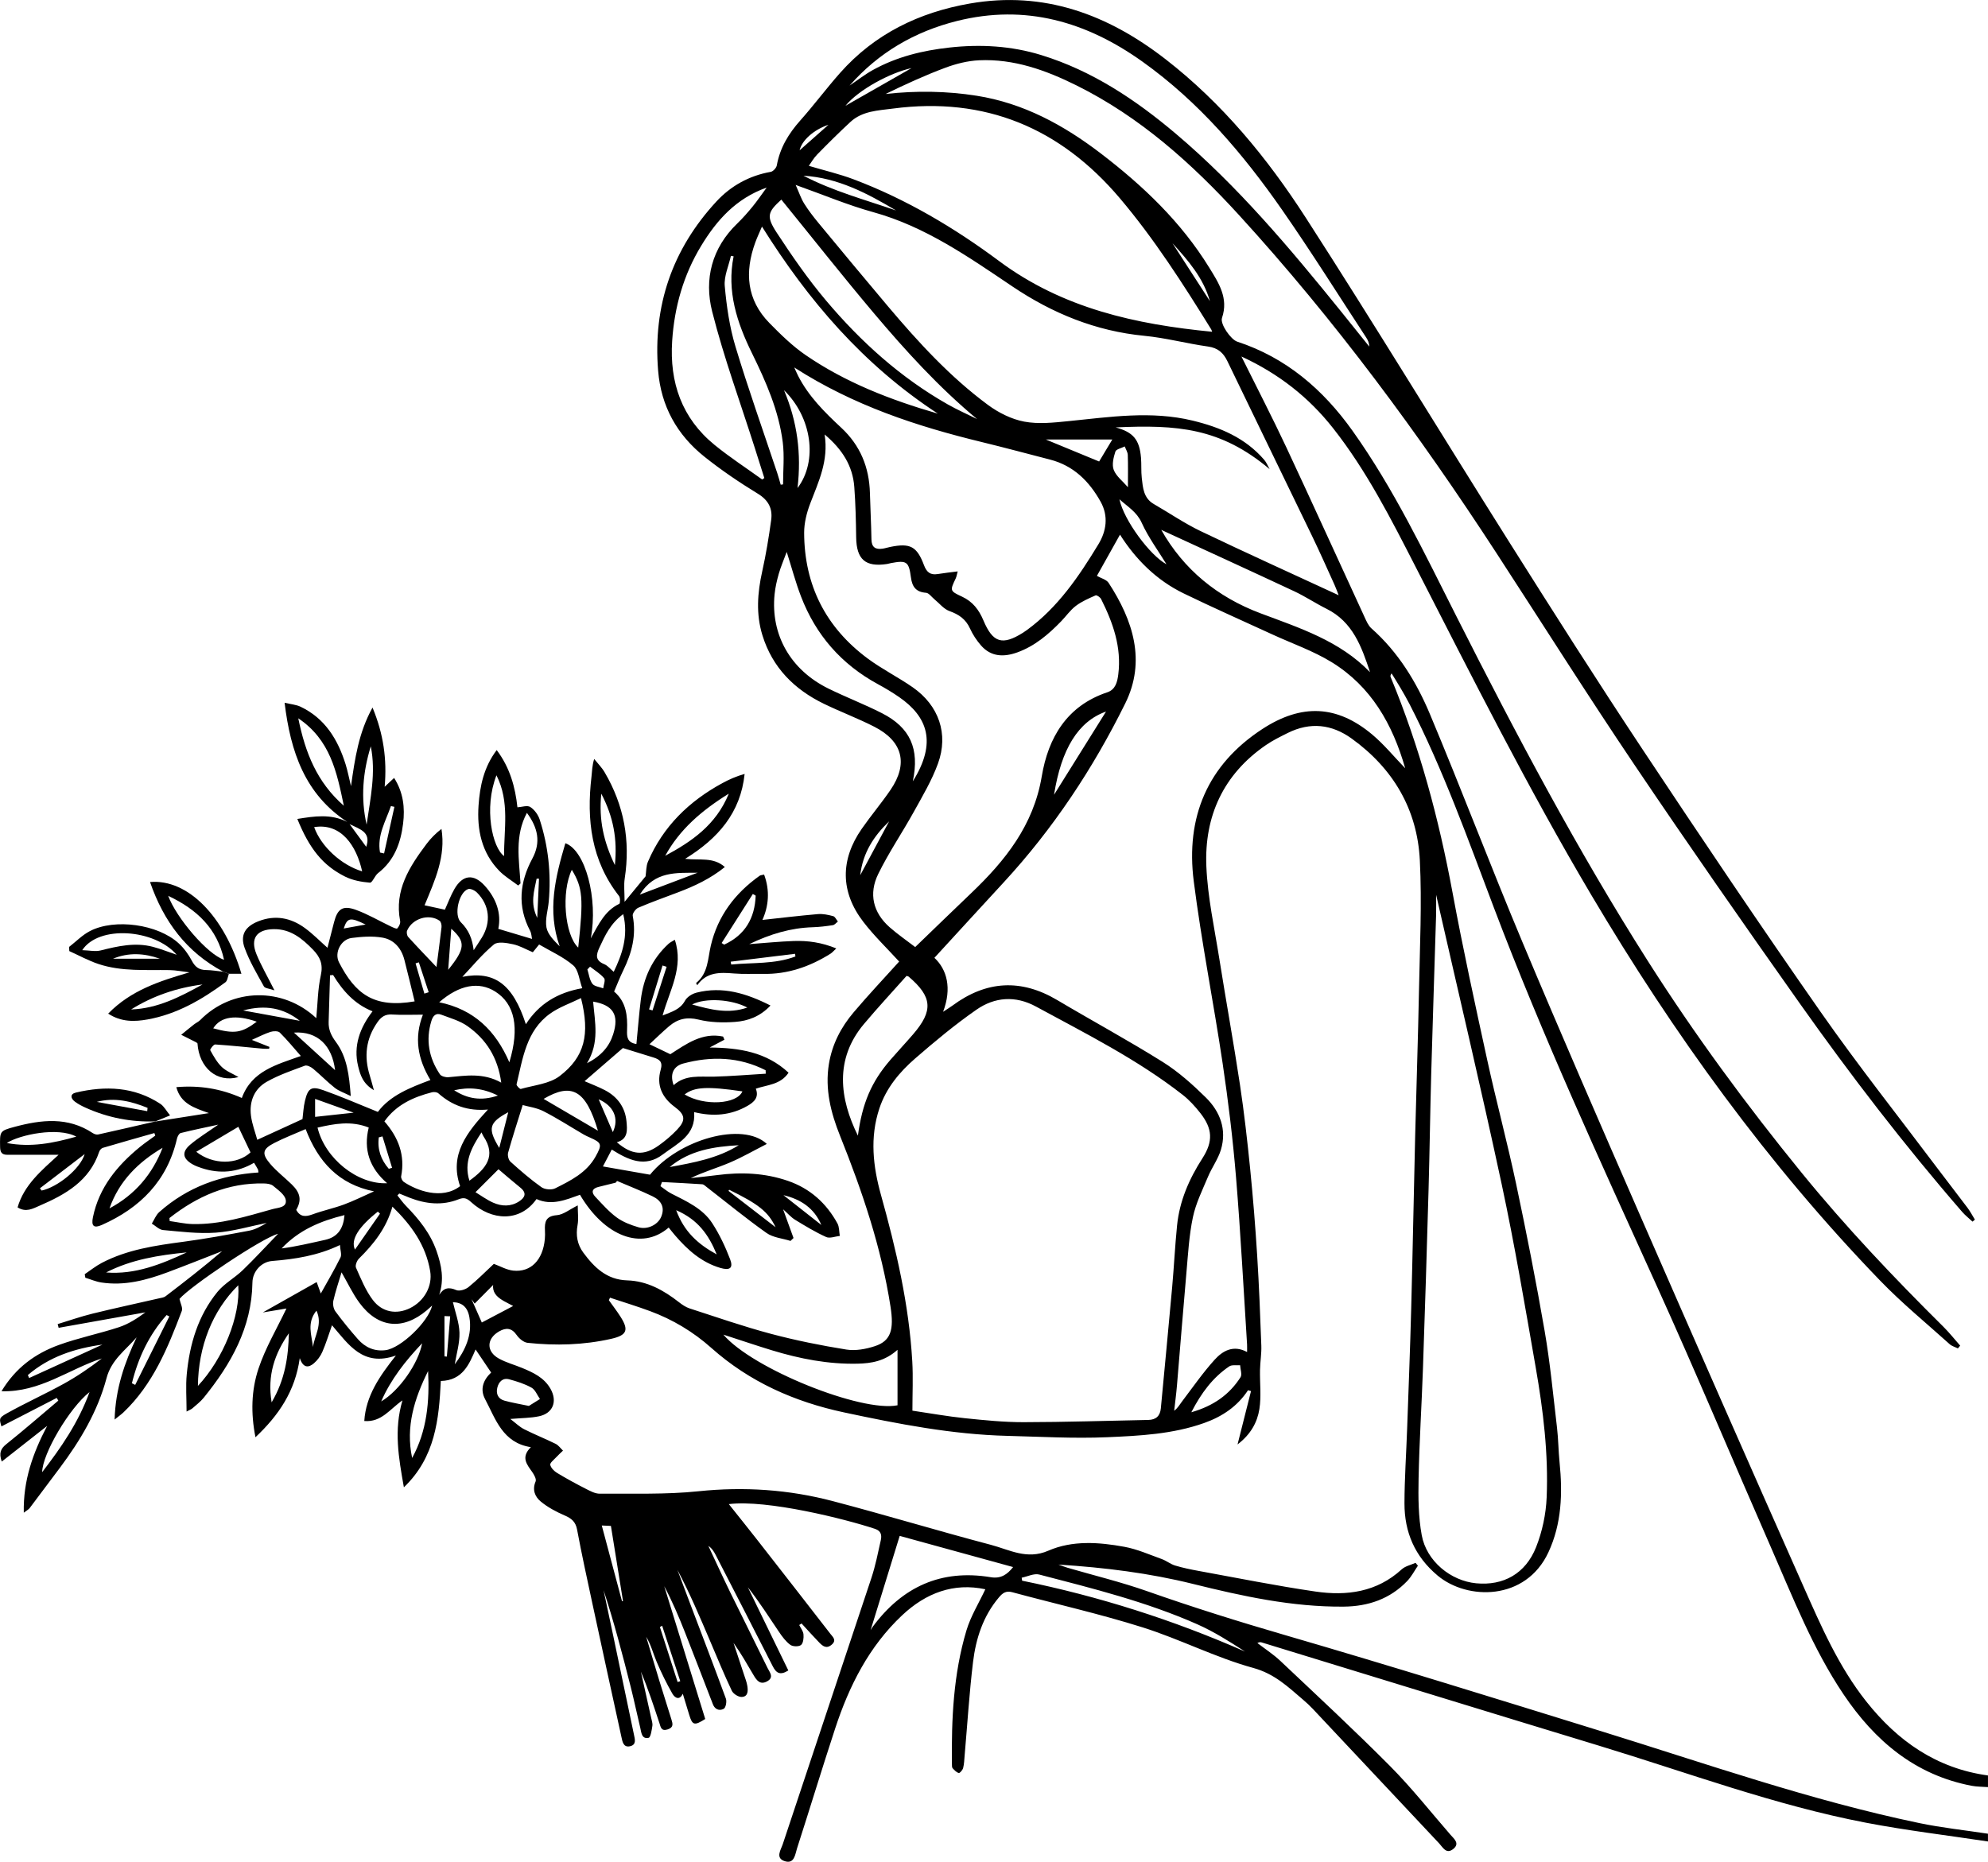<?xml version="1.0" encoding="UTF-8"?><svg id="Layer_2" xmlns="http://www.w3.org/2000/svg" viewBox="0 0 2634.36 2467.47"><g id="_ÎÓÈ_1"><path d="m205.34,1486.54c22.66-3.56,45.33-7.12,71.55-11.24-19.88-7.07-37.34-12.44-43.25-34.41,30.63-2.59,58.6,1.84,86.81,14.37,13.08-36.02,46.31-44.2,78.2-55.66-9.17-10.42-18-21.28-27.89-31.07-2.27-2.25-8.56-2.09-12.31-.88-7.99,2.57-15.52,6.55-24.73,10.62,8.43,3.35,15.89,6.32,23.35,9.29-.16.82-.31,1.63-.47,2.45-2.56,0-5.15.2-7.69-.03-21.24-1.97-42.45-4.27-63.73-5.66-2.15-.14-7.19,6.51-6.58,7.6,4.4,7.87,8.94,16.14,15.36,22.28,5.87,5.61,14.15,8.71,22.07,13.32-28.38,8.03-52.22-12.13-54.36-44.68-.61-.48-1.18-1.1-1.89-1.46-6.54-3.32-13.1-6.59-19.65-9.88,5.65-4.6,11.25-9.27,16.98-13.77,2.63-2.07,5.91-3.43,8.22-5.78,41.99-42.64,109.45-44.08,153.77-2.5,1.87-19.39,1.99-38.59,6.04-56.92,3.23-14.64-.91-24.14-10.55-34.04-14.45-14.84-29.73-27.3-51.78-27.01-22.75.3-31.5,12.37-22.91,33.3,6.13,14.95,14.35,29.05,23.79,47.81-6.77-2.39-12.55-2.61-13.99-5.22-9.2-16.67-19.11-33.27-25.54-51.06-6.24-17.29.99-28.47,18.17-35.24,22.29-8.79,43.04-4.71,61.77,9,10.59,7.75,19.87,17.29,29.84,26.11,2.47-9.61,5.59-21.79,8.74-33.96,4.55-17.63,11.46-22.6,28.73-16.39,15.95,5.73,30.78,14.55,46.17,21.88,2.9,1.38,7.84,3.82,8.82,2.82,2.32-2.37,4.43-6.83,3.83-9.9-7.88-40.84,12.38-71.91,35.01-102.12,5.48-7.32,12-13.85,19.75-19.9,5.95,36.48-8.63,68.13-22.39,101.23,9.73,2.11,18.33,3.98,26.94,5.85,4.19-9.21,7.67-18.78,12.68-27.47,10.91-18.9,25.48-20.52,40.21-4.18,15.02,16.66,22.17,36.2,17.9,57.04,14.74,4.41,29.2,8.74,44.66,13.36-.61-2.75-.68-7.24-2.55-10.79-17.14-32.55-13.82-64.47,3-95.74,11.65-21.66,7.27-40.97-7.21-60.54-16.4,30.46-10.37,62.2-8.48,93.49-1.03.93-2.05,1.86-3.08,2.79-8.41-6.42-17.75-11.92-25.05-19.41-23.48-24.13-29.71-54.56-27.48-86.72,1.78-25.57,6.92-50.67,24.05-73.38,17.59,23.27,24.6,49.16,27.47,75.86,5.83-.34,13.06-2.97,17-.45,5.56,3.56,10.46,10.35,12.53,16.76,11.39,35.27,15.28,71.57,11.98,108.54-1.02,11.49-4.99,23.38-3.06,34.28,1.64,9.25,9.83,17.33,17.55,25.08-16.8-47.22-5.69-91.9,7.51-136.61,26.43,9.26,43.66,73.28,33.69,126.05,10.31-18.35,18.51-36.56,37.75-45.71,1.34-.64,1.48-8.1-.34-10.42-36.88-47.04-43.17-100.95-36.5-157.99.84-7.19.78-14.49,3.59-23.64,4.65,5.85,10.08,11.25,13.83,17.63,25.69,43.67,34.35,90.59,26.65,140.74-1.37,8.92-.19,18.24-.19,31,11.36-13.8,19.83-24.08,27.8-33.76.99-6.51.66-13.55,3.16-19.39,20.03-46.78,54.49-80.19,98.66-104.19,9.17-4.98,18.76-9.19,29.45-12.16-5.38,51.39-34.98,85.49-78.85,112.52,19.56,2.25,37.38-2.7,52.64,10.86-19.2,15.53-40.29,25.33-62.24,33.63-17.55,6.64-35.23,12.95-52.47,20.32-3.5,1.5-7.95,7.62-7.36,10.73,4.94,25.7-1.17,49.12-12.36,71.92-4.51,9.19-8.17,18.8-12.33,28.46,16.18,13.68,17.93,32.08,17.18,51.25-.33,8.53.08,16.45,12.4,18.28,1.95-19.95,3.43-39.43,5.83-58.79,3.59-28.95,15.07-54.23,36.9-74.21,1.8-1.64,4.16-2.67,8.15-5.17,12.12,36.62-6.99,67-16.16,100.35,12.2-4.98,23.23-7.79,29.71-19.68,2.69-4.94,9.56-9.17,15.3-10.62,34.2-8.6,65.45.62,97.93,17.1-13.97,14.84-30.11,20.46-46.86,21.71-16.05,1.2-32.93.78-48.43-3.04-15.63-3.85-27.7-.9-39.07,8.77-8.71,7.41-16.89,15.44-26,23.85,10.14,4.87,18.48,8.87,27.63,13.26,20.86-13.35,42.14-29.31,69.92-23.42.59,1.4,1.17,2.8,1.76,4.2-5.89,3.1-11.77,6.2-19.6,10.33,39.5.37,75.18,6.03,104.59,33.36-10.61,16.02-28.06,16-43.38,21.19,4.56,11.7-2.54,17.88-10.94,22.72-22.18,12.79-45.89,14.5-70.8,8.34,2.57,30.95-22.39,41.59-41.47,56.08-23.76,18.05-45.97,7.23-67.68-6.44-4.23,8.08-8.09,15.44-11.72,22.37,20.7,3.63,41.29,7.24,62.4,10.94,37.95-46.69,122.72-70.85,154.79-40.77-17.03,8.68-32.8,17.82-49.44,24.88-16.73,7.1-34.33,12.13-51.38,20.4,11.69-1.32,23.4-2.45,35.06-3.98,31.83-4.18,63.21-2.86,93.79,7.68,29.27,10.09,50.8,29.5,65.52,56.36,2.57,4.69,2.19,11.01,3.17,16.58-6.11.63-13.28,3.63-18.12,1.44-14.24-6.45-27.74-14.62-41.11-22.8-5.35-3.27-9.61-8.31-15.94-13.94,5.1,14.05,9.46,26.07,13.82,38.08-1.32,1.28-2.64,2.56-3.97,3.84-10.71-3.36-23.09-4.35-31.8-10.52-27.13-19.21-52.87-40.4-79.18-60.78-1.91-1.48-4-3.63-6.12-3.78-17.73-1.22-35.49-2.04-53.25-2.98-.66,1.83-1.33,3.66-1.99,5.49,4.73,3.28,9.16,7.13,14.24,9.73,20.22,10.37,41.64,19.73,54.41,39.44,9.6,14.82,17.33,31.17,23.64,47.7,4.49,11.77-.41,15.21-13.06,11.47-24.81-7.35-43.17-23.72-59.6-42.76-3.01-3.49-5.84-7.14-8.74-10.72-36.01,31.04-85.22,11.41-117.56-43.44-18.6,6.62-37.44,14.83-57.6,5.66-21.79,30.87-59.37,29.1-86.88,3.85-5.47-5.02-9.27-6.33-16.39-3.51-21.69,8.6-43.44,6.22-64.8-2.05-4.63-1.79-9.21-3.75-13.81-5.63-.82.85-1.64,1.69-2.45,2.54,3.71,4.57,7.08,9.46,11.18,13.65,17.19,17.6,32.48,36.46,40.7,60.07,6.53,18.76,10.43,37.78,3.48,58.04,6.02-9.39,12.73-10.6,22.6-6.32,4.18,1.81,12.17-.64,16.21-3.9,11.87-9.6,22.63-20.59,33.62-30.84,8.42,3.06,16.82,8.02,25.65,8.95,23.42,2.45,39.31-14.05,41.92-41.74.36-3.83.36-7.72.16-11.56-.59-11.33,1.15-19.06,15.76-20.18,8.63-.66,16.77-7.58,27.71-12.95,0,9.94,1.19,18.26-.26,26.09-2.51,13.55-.3,25.81,7.66,36.56,14.54,19.63,31.05,35.91,58.18,36.72,26.24.78,48.29,13.07,68.58,28.96,4.25,3.33,9.02,6.57,14.08,8.21,35.73,11.56,71.27,23.94,107.52,33.6,32.93,8.77,66.51,15.5,100.17,20.92,12.12,1.95,25.9-.63,37.82-4.52,21.34-6.97,25.39-22,20.72-52.2-12.18-78.62-37.48-153.15-66.94-226.68-12.08-30.14-20.19-61.66-14.72-95.12,4.29-26.2,16.04-48.71,32.8-68.49,19.64-23.18,40.53-45.32,60.29-67.25-15.65-17.17-33-33.77-47.46-52.58-30.55-39.73-30.76-82.26-2.04-123.47,12.23-17.55,26.1-33.96,38.14-51.62,23.61-34.62,16.07-64.36-21.59-83.57-21.7-11.07-44.63-19.68-66.57-30.3-39.44-19.11-68.42-48.03-81.66-90.84-8.72-28.21-6.61-56.34-.28-84.78,5-22.48,8.76-45.29,11.87-68.12,2.03-14.93-3.44-26.12-17.64-34.79-24.42-14.91-48.29-31.09-70.66-48.92-36.38-28.98-57.65-66.9-61.51-114.06-7.05-86.12,18.8-161.05,77.16-224.26,19.13-20.72,43.52-34.3,72.08-39.35,3.18-.56,7.43-5.25,8.03-8.59,4.14-23.19,15.58-42.05,31.05-59.44,18.19-20.44,34.57-42.5,52.71-63,45.86-51.81,104.6-80.28,171.92-92.04,98.31-17.17,182.88,14.34,259.57,73.88,75.1,58.3,134.71,130.87,185.61,209.84,91.58,142.09,179.33,286.65,269.48,429.67,58.21,92.34,116.75,184.51,177.1,275.46,77.4,116.65,155.54,232.85,235.73,347.6,49.98,71.52,104.3,140.01,156.73,209.81,12.6,16.78,25.56,33.29,38.13,50.1,3.61,4.83,6.41,10.26,9.58,15.41-1.04.89-2.08,1.78-3.11,2.67-4.62-4.31-9.67-8.24-13.78-12.99-76.69-88.45-147.94-181.22-215.5-276.72-73.95-104.54-147.19-209.62-218.75-315.8-62.46-92.68-122.13-187.25-183.08-280.95-102.48-157.53-213.79-308.43-340.62-447.32-62.63-68.59-131.41-130.36-215.7-172.19-40.62-20.16-82.82-35.38-128.95-33.28-15.01.69-30.41,4.54-44.57,9.8-27.03,10.05-53.3,22.16-79.4,34.85,40.66-4.47,80.77-3.96,120.75,2.36,62.15,9.83,115.4,38.93,164.63,76.6,55.81,42.71,106.19,90.63,143.37,150.98,12.54,20.35,26,40.48,17.04,66.87-2.76,8.11,11.71,28.68,20.13,31.44,64.94,21.26,113.88,63.5,152.78,118.09,54.88,77.02,95.37,162.21,137.85,246.24,78.63,155.54,160.05,309.58,253.66,456.77,62.08,97.62,130.54,190.66,203.62,280.4,58.54,71.89,122.12,138.97,187.88,204.14,7.92,7.85,14.87,16.69,22.27,25.07-1.01,1.22-2.02,2.44-3.03,3.66-3.68-1.84-7.98-2.98-10.93-5.63-30.85-27.78-63.11-54.22-91.9-84.01-149.34-154.54-274.15-327.56-383.49-512.19-83.64-141.23-157.28-287.74-232.1-433.67-32.62-63.63-64.97-127.55-109.51-184.1-32.2-40.88-71.97-72.22-121.48-95.06,20.63,41.6,40.87,80.6,59.49,120.37,35.01,74.76,69.06,149.98,103.64,224.95,2.47,5.34,4.97,11.35,9.2,15.09,35.5,31.43,59.64,71.12,77.55,113.8,41.99,100.09,80.44,201.67,122.41,301.77,50.92,121.45,103.54,242.2,156.24,362.89,71.54,163.82,143.5,327.45,216.03,490.82,23.59,53.13,46.8,106.65,83.38,152.85,41.72,52.7,93.33,88.81,161.33,98.14v15.43c-7.21-.55-14.55-.4-21.61-1.75-75.11-14.35-128.45-59.76-169.77-121.15-40.9-60.76-67.29-128.89-96.5-195.51-50.69-115.61-99.4-232.12-151.56-347.06-75-165.28-150.9-330.11-215.25-499.98-34.52-91.13-67.16-183.09-111.85-270.01-3.71-7.21-7.79-14.24-11.89-21.25-3.83-6.54-7.91-12.94-11.88-19.4-1.62,2.33-1.74,3.67-1.29,4.76,38.26,92.13,63.92,187.75,82.07,285.76,13.77,74.32,29.9,148.21,46.01,222.07,11.95,54.77,26.57,108.97,38.2,163.8,13.74,64.8,26.57,129.84,37.83,195.11,7.32,42.39,11.35,85.36,16.39,128.13,1.8,15.26,1.84,30.73,3.39,46.03,4.15,40.96,2.84,81.47-14.83,119.35-30.02,64.37-107.39,63.76-146.85,30.67-30.18-25.31-43.92-57.51-43.84-95.72.06-32.91,2.37-65.82,3.53-98.73,1.88-53.04,3.98-106.08,5.38-159.13,2.03-76.62,3.41-153.26,5.28-229.88,1.57-64.21,3.82-128.41,5.06-192.63,1.11-57.3,3.98-114.76,1.11-171.91-3.38-67.38-35.25-121.54-90.25-161.24-26.51-19.13-55-22.25-84.67-7.51-9.94,4.94-20.02,9.89-29.12,16.16-56.29,38.75-81.67,94.16-78.84,160.74,1.75,41.08,10.76,81.9,17.23,122.72,8.8,55.52,18.88,110.84,27.27,166.42,5.6,37.13,9.81,74.5,13.56,111.87,3.84,38.24,6.89,76.59,9.3,114.95,2.49,39.74,4.04,79.54,5.48,119.34.38,10.62-1.52,21.3-1.74,31.97-.36,17.35,1.85,35.04-.83,51.99-2.76,17.44-11.29,33.4-28.94,46.86,6.46-25.57,12.15-48.13,17.84-70.68-1.31-.4-2.62-.79-3.93-1.19-14.14,21.53-34.25,34.96-58.09,43.44-41.68,14.84-85.48,17-128.81,18.87-43.96,1.89-88.14-.7-132.21-1.81-73.31-1.84-144.94-15.87-216.33-31.1-65.54-13.99-125.22-40.43-175.75-85.44-23.95-21.33-51.01-37.58-81.01-48.71-17.56-6.52-35.52-11.96-53.31-17.89-.48,1.13-.97,2.27-1.45,3.4,5.16,7.27,10.63,14.35,15.42,21.86,11.23,17.61,8.6,24.53-12.23,29.25-36.59,8.28-73.74,9.31-110.91,5.33-5.23-.56-11.26-5.67-14.49-10.35-6.67-9.65-14.21-9.93-23.15-4.86-16.91,9.6-17.4,26.67-.4,36.06,9.65,5.33,20.62,8.23,30.89,12.48,14.72,6.1,29.06,12.75,37.48,27.55,9.44,16.61,3.42,32.51-15.12,36.45-11.35,2.41-23.24,2.28-38.12,3.58,7.16,5.42,12.2,10.49,18.26,13.56,13.71,6.94,28.05,12.62,41.83,19.43,3.79,1.88,6.52,5.92,9.73,8.97-3.16,3.06-6.46,5.99-9.44,9.22-2.86,3.1-8.01,7.09-7.45,9.66.9,4.07,5.09,8.29,8.99,10.65,12.36,7.48,25.08,14.41,37.96,20.98,5.89,3,12.49,6.64,18.74,6.59,43.57-.35,87.42,1.26,130.62-3.23,60.45-6.29,119.59-2.3,177.85,12.99,70.13,18.4,139.55,39.49,209.66,57.98,24.51,6.46,47.78,20.17,76.09,7.83,32.03-13.96,67.11-11.39,100.94-5.19,16.91,3.1,33.1,10.35,49.44,16.22,6.16,2.21,11.54,6.72,17.75,8.6,10.18,3.08,20.68,5.24,31.16,7.14,51.6,9.37,103.06,19.79,154.93,27.35,41.41,6.04,81.17.78,114.12-29.4,4.77-4.37,12.18-5.85,18.37-8.67,1.04,1.27,2.09,2.54,3.13,3.81-4.64,6.79-8.46,14.36-14.07,20.22-22.91,23.94-51.88,33.75-84.43,34.02-68.13.57-134.11-13.87-199.63-30.12-57.77-14.33-116.36-21.63-178.16-25.62,5.53,1.95,8.64,3.22,11.84,4.16,35.22,10.27,71.01,18.91,105.56,31.07,60.49,21.3,121.52,40.41,183.12,58.33,139.97,40.73,279.18,84.11,418.45,127.22,139.86,43.29,278.16,91.95,421.84,121.85,29.97,6.24,60.58,9.46,90.89,14.08v10.29c-53.93-8.18-108.2-14.6-161.73-24.88-120.7-23.19-235.84-66.25-353.05-101.88-149.26-45.38-298.35-91.34-447.51-137.02-1.55-.48-3.2-.64-5.83.75,10.23,7.88,21.22,14.96,30.55,23.79,48.85,46.16,98.18,91.88,145.52,139.56,28.31,28.51,53.32,60.29,79.73,90.67,4.88,5.61,12.96,11.72,3.56,19.1-9.14,7.18-13.59-2.35-18.54-7.61-55.76-59.29-111.4-118.68-167.14-177.99-4.1-4.36-8.53-8.47-13.08-12.35-19.99-17.05-37.77-34.37-66.01-42.14-50.06-13.78-97.12-38.16-146.78-53.82-56.84-17.92-115.19-31.02-172.79-46.59-8.27-2.24-12.74,1.26-17.46,6.84-21,24.81-30.58,54.55-34.36,85.8-4.96,41.13-7.5,82.55-11.12,123.84-.48,5.53-.6,11.2-1.98,16.52-.69,2.69-4.36,6.96-5.75,6.63-3.07-.73-5.77-3.72-8.14-6.24-.97-1.04-.93-3.25-.95-4.93-.76-60.05,1.88-119.89,19.23-177.79,5.65-18.86,16.43-36.19,25.01-54.54-41.81-8.98-78.73,4.83-110.27,34.51-43.91,41.32-70.18,93.54-88.69,149.94-17.34,52.82-33.49,106.03-50.54,158.95-2.52,7.83-3.4,20.8-15.9,17.1-13.44-3.98-5.45-15.33-3-22.71,38.96-117.71,78.5-235.23,117.48-352.93,5.35-16.16,8.65-33.02,12.37-49.68,1.47-6.55.73-12.46-7.59-15.23-39.33-13.09-143.11-39.09-193.76-32.81,12.94,16.27,25.06,31.29,36.95,46.5,32.68,41.82,65.32,83.67,97.8,125.64,3.1,4,8.43,8.24,1.62,14.11-6.97,6.01-11.92,1.98-16.53-2.76-8.02-8.24-15.66-16.85-23.46-25.3-1.03.68-2.05,1.36-3.08,2.04,1.99,4.13,5.26,8.15,5.64,12.43.42,4.75-.26,11.65-3.29,14.08-2.97,2.38-10.88,2.18-14.17-.23-5.99-4.4-10.76-10.88-15-17.18-13.39-19.86-26.29-40.04-41.26-59.13,17.87,36.72,35.73,73.44,53.64,110.26-11.29,7.14-16.27,3.05-20.69-5.65-24.98-49.17-50.27-98.19-75.49-147.25-2.33-4.52-4.93-8.9-9.8-12.19,9.7,20.63,19.15,41.37,29.14,61.85,16.31,33.42,33.09,66.61,49.35,100.05,2.71,5.56,8.95,12.3-.55,17.58-9.45,5.25-14.06-1.46-18.1-8.32-8.42-14.33-16.65-28.77-26.51-42.64,4.67,14.11,9.37,28.2,13.99,42.32,1.59,4.86,3.51,9.71,4.32,14.72,1.06,6.55,1.08,14.42-7.6,14.65-4.37.11-11.05-4.16-12.97-8.21-10.06-21.22-19-42.97-28.2-64.59-13.72-32.22-27.34-64.48-43.85-95.62,5.46,14.54,10.9,29.09,16.4,43.61,16.03,42.33,32.28,84.58,47.83,127.08,1.4,3.84-.17,12.01-2.88,13.45-6.35,3.38-12.38.38-14.85-7.27-.65-2.03-1.54-3.99-2.31-5.98-11.42-29.47-22.68-59.01-34.31-88.4-8.16-20.62-16.81-41.05-27.36-60.88,18.16,58.86,36.32,117.71,54.31,176.02-14.51,9.21-17.06,8.31-21.26-5.63-2.83-9.4-5.71-18.78-8.48-27.86-4.24,9.22-10.51,5.64-13.76-.06-7.78-13.62-14.74-27.8-20.86-42.25-4.63-10.93-7.46-22.63-13.87-33.18,5.82,19.5,11.55,39.02,17.49,58.48,5.22,17.12,10.75,34.14,16,51.25,1.67,5.43,3.16,10.42-4.98,13.05-8.78,2.84-9.29-3.31-10.97-8.33-7.62-22.87-15.07-45.8-24.56-68.13,4.51,20.2,9.04,40.39,13.49,60.59.82,3.72,2.27,7.66,1.73,11.24-.85,5.63-2.27,15.21-5,15.79-9.37,1.99-9.57-7.2-11.1-13.52-4.29-17.75-7.97-35.65-12.45-53.36-10.94-43.24-22.21-86.4-36.17-128.96,4.45,20.95,8.93,41.88,13.33,62.84,8.97,42.78,17.85,85.58,26.9,128.35,1.37,6.49,3.67,13.84-5.1,15.8-8.85,1.98-10.06-6.07-11.41-12.25-12.94-59.11-25.84-118.22-38.58-177.37-6.99-32.48-14.08-64.95-20.2-97.59-1.94-10.36-7.4-14.77-16.44-18.67-11.19-4.82-22.36-10.77-31.7-18.47-7.49-6.17-11.58-15.38-6.81-26.57,1.31-3.08-2.02-9.03-4.6-12.7-7.01-9.97-15.25-19.35-1.67-32.75-37.66-5.92-46.68-37.34-60.69-63.72-6.88-12.95-2.68-25.08,8.05-35.22-6.99-10.36-13.8-20.47-20.63-30.6-8.45,19.57-17.15,41.11-46.08,41.8-2.39,50.68-7.34,101.08-48.92,140.93-6.96-39.1-13.51-75.91-1.89-115.23-16.68,11.46-27.73,29.25-50.59,27.35,2.16-33.39,20.03-59.14,41.89-86.79-43.93,15.44-62.83-14.82-84.68-40.13-4.49,12.66-7.97,24.22-12.76,35.21-2.47,5.67-6.51,11.23-11.21,15.22-6.69,5.68-14.03,7.04-18.73-6.89-6.12,43.92-27.95,75.86-58.71,104.88-6.31-31.69-5.53-62.2,3.91-90.65,9.21-27.75,24.54-53.48,37.12-79.97-8.81,1.47-18.33,3.06-31.33,5.23,25.67-14.48,48.09-27.12,71.39-40.26,2.11,5.82,3.9,10.75,5.49,15.12,8.89-16.02,18.1-31.56,26.06-47.71,1.91-3.88-.31-9.8-.73-16.5-29.23,14.02-59.24,18.72-89.87,21.15-14.25,1.13-25.87,13.92-26.08,28.54-.88,59.76-28.41,108.12-64.62,152.79-4.27,5.26-9.85,9.49-14.98,14.01-1.48,1.3-3.52,1.96-7.66,4.18,0-17.75-1.27-33.81.25-49.61,3.83-39.79,14.98-77.5,40.66-108.94,9.13-11.18,22.82-18.51,33.38-28.69,15.52-14.95,30.1-30.87,46.99-48.34-22.01,5.87-117.15,70.15-130.68,86.34,1.35,6.24,4.58,11.9,3.11,15.79-18.52,49.02-38.31,97.44-77.43,134.64-2.68,2.55-5.76,4.69-11.65,9.44,1.2-40.99,13.2-75.29,29.15-108.95-14.66,17-33.36,29.61-39.82,53.97-11.64,43.9-34.7,82.68-61.85,118.94-13.34,17.83-26.64,35.69-40.08,53.44-1.33,1.76-3.56,2.83-7.75,6.05-.93-42.85,12.16-79.1,30.93-115-20.44,16.06-39.79,31.26-60.15,47.25-4-11.65-1.23-17.25,6.17-23.17,23.37-18.67,45.94-38.35,68.81-57.63-.7-1.19-1.4-2.39-2.11-3.58-24.53,12.64-49.05,25.28-73.26,37.76-2.89-9.92-3.66-11.29,7.23-17.36,24.56-13.7,50.26-25.36,74.92-38.91,17.79-9.78,34.63-21.26,50.9-33.79-43.8,14.18-81.78,44.95-132.97,43.45,18.86-31.4,45.02-50.1,76.02-61.34,25.99-9.43,53.39-14.91,79.69-23.57,12.57-4.14,24.05-11.58,34.95-19.66-38.32,6.84-76.64,13.67-114.95,20.51-.42-1.65-.84-3.3-1.26-4.95,15.33-4.65,30.48-9.99,46.01-13.81,29.38-7.23,58.97-13.57,88.46-20.34,2.88-.66,6.22-.99,8.43-2.68,25.32-19.32,50.47-38.88,75.02-59.86-24.13,9.38-48.17,19.01-72.42,28.07-28.25,10.56-57.13,18.15-87.68,13.49-7.22-1.1-14.14-4.16-21.2-6.31-.26-1.56-.53-3.12-.79-4.68,7.47-5.02,14.56-10.76,22.48-14.92,33.91-17.79,71.06-23.1,108.42-28.09,29.13-3.89,58.08-9.19,86.97-14.65,8.17-1.54,15.81-5.85,23.26-10.29-22.5,4.51-44.84,11.3-67.55,12.9-23.08,1.63-46.57-1.38-69.78-3.47-5.18-.47-9.95-5.57-14.91-8.53,3.24-5.16,5.5-11.41,9.87-15.3,37.35-33.19,81.81-49.2,131.43-52.46-.27-1.69-.18-3.07-.71-4.13-1.35-2.65-2.99-5.16-5.1-8.72-22.07,12.93-45.41,14.94-69.53,7-4.03-1.33-8.1-2.81-11.77-4.89-13.32-7.53-14.89-16.29-3.31-26.12,10.66-9.05,22.78-16.39,37.19-26.54-18.52,4.03-34.27,7.2-49.83,11.14-2.17.55-4.27,4.66-4.91,7.46-12.83,55.88-48.7,91.77-99.53,114.34-10.76,4.78-14.21,1.4-11.82-10.23,8.09-39.36,32.01-68.32,62.12-93.01,6.55-5.37,13.62-10.11,20.45-15.14-.39-1.14-.78-2.28-1.16-3.42-22.8,6.49-45.63,12.9-68.37,19.64-1.96.58-4.06,3.1-4.75,5.16-12.88,38.84-44.78,56.71-79.16,71.56-8.64,3.73-17.81,9.25-28.98,2.15,8.68-29.86,31.47-48.69,54.38-69.74-24.06,0-46.09-.03-68.12.02-7.03.01-9.33-3.18-9.44-10.3-.31-20.67-.83-21.35,19.16-26.71,35.37-9.48,70.61-13.67,103.66,8.29,1.94,1.29,4.91,2.31,7.05,1.84,25.3-5.58,50.53-11.46,75.78-17.26l-.39.3Zm1003.71,383.13c23.9,3.51,46.5,7.61,69.28,9.97,25.92,2.68,52,5.33,78.01,5.3,55.09-.07,110.18-1.9,165.28-2.97,10.18-.2,15.69-5.25,16.64-15.35,5.02-53.51,10.18-107.01,14.99-160.54,2.45-27.23,3.76-54.57,6.5-81.77,3.28-32.57,15.96-61.74,33.61-89.14,14.46-22.46,13.49-39.32-2.94-60.14-6.85-8.68-14.48-17.13-23.15-23.91-60.01-46.95-127.91-80.9-194.46-117.05-27.3-14.83-54.67-12.7-78.97,4.21-28.35,19.73-55.09,41.98-81.2,64.66-20.76,18.04-38.36,39.14-47.34,66.1-12.84,38.53-8.46,76.89,2.1,114.73,20.18,72.3,37.11,145.16,41.47,220.35,1.24,21.29.19,42.71.19,65.54Zm443.5-77.72c0-4.25.16-7.18-.02-10.09-4.74-73.82-8.53-147.71-14.62-221.41-4.18-50.6-10.32-101.11-17.79-151.34-11.98-80.47-27.96-160.39-38.24-241.05-10.78-84.58,17.8-154.26,91.12-201.97,51.92-33.79,98.83-31.55,145.28,7.37,15.7,13.16,28.86,29.35,43.79,44.78-16.7-58.41-45.12-108.39-97.24-140.47-24.55-15.11-52.45-24.77-78.83-36.92-39.2-18.05-78.7-35.51-117.51-54.36-36.1-17.54-63.61-45.17-84.35-77.88-10.71,19.13-21.22,37.91-30.59,54.65,5.36,3.08,12.6,4.79,15.54,9.3,32.32,49.65,49.82,103.4,22.06,159.63-42.6,86.27-95.56,166.23-161.11,237.28-30.51,33.07-60.87,66.28-91.81,100,16.62,15.49,23.36,40.27,11.51,71.54,6.12-4.04,9.39-6,12.44-8.25,44.72-33.05,90.75-35.83,138.91-7.22,46.35,27.54,93.84,53.23,139.52,81.83,20.81,13.03,39.66,29.89,57.24,47.21,18.92,18.64,28.06,42.42,20.06,69.18-3.74,12.5-11.98,23.58-17.09,35.76-7.4,17.65-16.15,35.21-20.05,53.72-5.09,24.12-6.42,49.09-8.62,73.77-4.43,49.81-8.3,99.66-12.53,149.49-.94,11.12-2.43,22.2-3.66,33.3,4.95-3.76,7.29-8.26,10.32-12.23,14.19-18.64,27.57-38.05,43.24-55.38,10.73-11.87,24.91-20.09,43.06-10.23Zm121.33-1003.05c-1.26-3.21-3.14-8.66-5.51-13.88-9.72-21.42-19.24-42.94-29.46-64.11-37.36-77.4-75.09-154.63-112.38-232.07-5.45-11.32-12.64-17.72-25.76-19.56-28.24-3.96-56.07-11.47-84.38-14.21-64.33-6.22-121.72-29.7-174.75-65.37-58.18-39.13-115.47-79.44-184.62-98.56-33.44-9.24-65.67-22.89-102.67-36.04,4.74,10.59,7.18,18.18,11.3,24.72,5.67,9.03,12.24,17.57,19.05,25.81,30.56,36.95,61.16,73.88,92.1,110.51,40.11,47.49,82.09,93.31,132.24,130.43,14.01,10.37,31.2,19.02,48.11,22.22,18.88,3.58,39.24,1.33,58.73-.62,54.85-5.49,109.51-14.02,164.49-.71,36.47,8.83,69.86,22.84,94.95,52.08,3.01,3.51,4.75,8.12,7.08,12.23-65.23-54.9-122.59-59-204-55.3,23.19,6.31,31.55,16.07,33.57,40.1.75,8.95.02,18.05,1.03,26.96,1.48,13.09,2.38,26.68,15.89,34.48,20.74,11.97,40.64,25.64,62.16,35.95,60.8,29.12,122.24,56.9,182.87,84.95Zm-561.11,466.31c24.99-24.09,49.51-47.92,74.23-71.51,45.19-43.12,82.6-89.86,93.48-154.8,8.56-51.06,33.16-93.44,86.87-111.34,10.9-3.63,13.3-13.88,14.54-23.81,4.51-35.94-7.02-68.37-22.74-99.72-1.2-2.4-5.81-5.59-7.3-4.94-9.05,3.99-18.39,8.01-26.2,13.93-7.4,5.6-12.9,13.66-19.46,20.43-16.8,17.33-34.96,32.87-58.09,41.21-17.77,6.41-34.79,6.09-48.16-9.23-5.83-6.69-10.93-14.43-14.59-22.5-5.59-12.35-14.7-18.56-27.19-23.03-7.62-2.72-13.47-10.38-20.12-15.81-3.63-2.96-7.1-8.14-10.95-8.43-13.31-1.01-18.35-7.94-19.99-20.4-2.8-21.19-5.74-22.85-26.66-18.92-1.68.32-3.31.91-5,1.17-28.75,4.37-40.51-6.12-40.9-35.44-.3-22.23-.83-44.5-2.48-66.66-2.07-27.77-15.65-49.63-39.32-69.6,5.53,35.14-8.21,62.9-19.11,91.58-4.64,12.2-8.06,25.75-8.02,38.68.19,69.47,28.6,125.53,84.41,166.86,18.85,13.96,40.16,24.57,59.44,37.99,34.6,24.08,47.82,61.74,33.46,101.15-8.11,22.26-20.48,43.08-32.03,63.95-15.3,27.67-33.25,53.98-47.12,82.32-12.78,26.12-7.04,51.14,15.29,70.77,10.53,9.26,22.18,17.24,33.7,26.1Zm690.26-69.29c0,7.18.26,17.39-.04,27.58-2.1,69.78-4.49,139.55-6.43,209.33-1.43,51.37-2.08,102.76-3.53,154.12-2.23,78.74-4.67,157.48-7.4,236.21-1.69,48.79-4.82,97.53-5.81,146.33-.51,25.11-.35,50.76,4.18,75.3,6.35,34.41,38.42,60.45,72.15,63.68,35.82,3.43,65.37-12.53,79.41-47.99,8.16-20.62,13.04-43.63,13.97-65.8,2.43-57.73-4.52-115.11-14.44-171.92-14.2-81.33-27.91-162.83-45.22-243.53-27.64-128.82-58.07-257.03-86.82-383.31Zm-296.77-746.2c-.1-.25-.48-1.94-1.34-3.33-37.17-60.05-75.17-119.54-120.93-173.6-78.96-93.28-178.66-134.93-300.63-118.9-19.43,2.55-40.6,3.07-56.42,17.72-15.07,13.96-29.66,28.46-44.04,43.14-4.71,4.81-8.1,10.92-11.1,15.06,20.78,6.17,40.37,10.72,59.03,17.74,69.8,26.29,133.83,64.32,193.05,108.39,84.69,63.02,181.52,83.97,282.38,93.77Zm-553.79,47.29c2.75,5.96,3.86,8.61,5.17,11.16,13.89,27.19,35.18,48.32,57.14,68.74,25.27,23.5,37.07,52.53,37.99,86.58.55,20.5,1.66,40.98,2.02,61.48.18,10.46,5.43,13.65,14.81,12.23,3.37-.51,6.64-1.6,9.98-2.28,26.49-5.42,35.44-.87,44.87,24.27,3.37,8.98,8.28,13.27,18.02,11.66,8.33-1.37,16.74-2.23,26.59-3.51-1.1,4.02-1.46,6.88-2.64,9.35-7.66,16.08-7.94,16.54,8.39,24.09,14.21,6.57,22.46,17.5,28.35,31.5,12.52,29.78,25.07,33.49,52.35,16.37,1.81-1.14,3.57-2.36,5.3-3.62,41.06-29.98,68.94-71.15,94.74-113.69,10.52-17.36,13.63-37.17,2.91-56.39-15.14-27.15-35.89-47.82-67.06-55.84-30.09-7.75-60.09-15.86-90.28-23.19-86.27-20.95-169.97-48.35-248.65-98.9Zm73.4-373.65c10.28-6.93,20.11-14.66,30.92-20.64,31.43-17.41,65.55-25.74,101.17-29.69,41.39-4.59,82.02-2.29,121.81,9.95,67.54,20.79,125.02,59.16,178.34,104.25,82.2,69.52,151.01,151.58,218.41,234.9,12.71,15.71,25.31,31.5,37.96,47.25-.12-4.81-1.84-8.58-4.08-12-37.02-56.51-72.89-113.82-111.47-169.24-51.85-74.49-110.39-143.2-185.03-196.45-74.24-52.97-155.06-76.58-245.81-53.87-56.03,14.02-104.02,42-142.22,85.53ZM441.38,1292.28c-1.35.11-2.69.21-4.04.32-.6,20.65-1.13,41.29-1.84,61.94-.34,10.12,3.4,18.08,9.51,26.31,14.99,20.2,17.67,44.27,19.8,71.86-8.78-4.4-15.74-6.63-21.12-10.87-10.05-7.91-18.98-17.24-28.83-25.42-2.89-2.4-8.11-5.01-10.93-3.95-17.09,6.38-34.63,12.33-50.41,21.27-16.6,9.4-23.37,26.13-20.94,45.04,1.44,11.18,5.66,22,8.34,31.9,20.6-9.44,40.12-18.38,59.91-27.45.96-7.45,1.31-16.06,3.29-24.27,4-16.62,8.33-19.71,24.35-14.03,23.93,8.48,47.24,18.72,72.25,28.78,16.23-21.77,42.47-32.13,69.64-42.28-16.93-28.03-21.78-56.13-9.95-86.6-14.56,0-27.82.62-40.99-.22-8.99-.57-14.26,3.16-19.09,10.01-15.47,21.93-18.23,45.52-10.35,70.78,1.67,5.35,3.04,10.79,5.49,19.52-14.82-8.71-18.16-20.59-20.88-31.69-6.66-27.17,2.37-51.04,19.07-72.87-23.97-9.5-39.53-27.27-52.28-48.1Zm568.66-656.77c.93-.65,1.86-1.3,2.79-1.95-4.21-13.29-8.41-26.59-12.63-39.88-19.14-60.18-41.01-119.67-56.49-180.78-10.85-42.82-.52-84.13,33.22-116.63,7.27-7,13.96-14.67,20.36-22.48,6.21-7.58,11.71-15.75,18.65-25.19-40.71,14.5-66.16,43.24-86.72,77.07-23.54,38.74-35.58,81.3-38.52,126.32-3.58,54.86,12.74,102.27,56.23,137.72,20.12,16.4,42.02,30.61,63.11,45.82Zm232.71-87.3c-98.78-64.61-171.75-149.99-233.03-247.9-3.22,7.6-6.34,14.14-8.82,20.92-14.33,39.26-11.69,75.99,18.8,107.03,14.91,15.18,30.42,30.38,47.86,42.35,52.95,36.32,112.13,59.32,175.18,77.6Zm-33.18,487.38c32.55-51.82,19.12-85.85-17.89-111.55-9.11-6.32-18.7-12.03-28.45-17.33-48.22-26.22-82.15-65.05-101.76-116.09-7.2-18.73-12.34-38.24-18.97-59.13-3.89,10.54-7.8,19.53-10.48,28.87-2.57,8.95-4.69,18.19-5.61,27.44-5.29,53.62,21.16,100.13,71.42,124.84,23.37,11.49,47.81,20.83,70.99,32.66,37.39,19.09,49.96,47.13,40.75,90.31Zm-174.22-771.04c-17.93,16.43-20.37,21.98-6.06,43.84,20.31,31.04,41.58,61.78,65.47,90.09,46.04,54.56,98.7,102.09,161.26,137.56,12.51,7.09,25.75,12.92,38.65,19.33-50.71-42.25-94.53-90.37-136.5-140.09-41.83-49.56-82.01-100.51-122.82-150.74Zm503.47,437.73c29.67,52.47,74.22,89.05,131.61,110.61,51.78,19.45,104.92,36.4,145.05,78.01-11.18-33.85-22.92-66.76-57.7-84.04-14.52-7.21-28.1-16.35-42.76-23.21-58.72-27.48-117.7-54.41-176.2-81.37Zm-892.2,768.29c-26.91,2.4-47.72-5.55-65.75-21.51-1.84-1.63-5.88-2.03-8.48-1.36-24.72,6.39-47.25,16.45-62.99,38.57,18.73,21.38,27.58,44.92,22.19,72.78-.43,2.22,1.48,6.04,3.48,7.4,16.52,11.26,50.45,24.34,74.64,5.67-14.57-41.86,8.86-71.21,36.91-101.55Zm554.71-177.17c-18.6,20.95-38.11,41.95-56.54,63.87-39.13,46.54-32.19,98.92-7.96,147.9,5.83-43.19,17.85-71.36,43.27-100.7,9.81-11.33,20.09-22.25,29.86-33.6,27.03-31.39,25.57-49.64-5.89-76.5-.3-.26-.79-.29-2.74-.96Zm-426.67,139.59c8.54,3.73,18.01,7.27,26.91,11.91,16.67,8.69,26.91,22.8,28.61,41.41.97,10.68,2.53,23.48-12.81,27.59,19.73,16.96,35.7,18.42,55.48,4.34,8.68-6.17,16.97-13.18,24.29-20.89,11.9-12.52,11.03-19.87-2.97-30.21-16.96-12.53-24.52-28.89-18.67-49.23,3.09-10.73-1.61-13.87-9.76-16.4-14.36-4.45-28.72-8.88-40.31-12.46-17.23,14.92-34.3,29.69-50.77,43.94Zm-254.65,166.31c-7.86,28.15-24.6,49.4-44.32,68.82-2.77,2.73-5.25,9.11-3.94,12.05,6.53,14.65,12.67,30,22.18,42.67,12.52,16.68,31.67,19.58,49.15,11.08,19.21-9.34,30.26-29.49,26.98-49.07-5.77-34.37-24.73-60.99-50.05-85.56Zm172.62-134.66c-7.29,23.45-13.74,43.13-19.29,63.05-.98,3.54.43,9.61,3.04,11.96,13.19,11.88,26.67,23.58,41.12,33.84,4.39,3.12,13.44,3.9,18.23,1.5,20.57-10.32,41.57-20.63,53.53-42.16,8.88-15.99,8.26-18.2-7.79-25.28-2.73-1.2-5.48-2.42-8.05-3.92-17.72-10.35-35.01-21.52-53.24-30.85-9.1-4.66-19.9-5.99-27.54-8.16Zm496.71,324.37c-17.13,15.33-35.01,17.96-52.85,18.38-38.78.91-76.53-6.43-113.5-17.7-21.08-6.43-41.96-13.53-64.42-20.8,38.63,45.37,183.04,103.32,230.77,93.65v-73.53Zm-492.49-431.54c17.33-27.02,42.09-41.97,74.72-47.71-4.1-11.19-4.96-24.25-11.91-30.22-13.22-11.37-29.92-18.69-45.25-27.73-3.57,4.4-5.9,7.27-8.35,10.29-8.97-3.77-17.25-8.68-26.17-10.59-8.31-1.78-20.29-3.96-25.44.31-15.51,12.88-28.47,28.82-41.76,42.86,42.47-8.18,66.83,9.44,84.16,62.8Zm645.64,719.49c-51.15-14.06-101.83-28-150.27-41.32-12.71,41.2-25.34,82.13-38.53,124.87,1.48-2.33,2.1-3.47,2.86-4.51,39.13-52.85,90.63-76.5,156.39-65.58,13.19,2.19,21.78-3.44,29.55-13.46Zm-937.48-580.47c-15.17,6.64-28.77,11.79-41.6,18.42-15.55,8.03-16.91,14.07-5.4,27.59,8.53,10.02,19.21,18.19,28.71,27.42,11.58,11.26,13.1,21.05,5.83,33.63,5.21,9.57,12.43,9.35,21.68,5.93,13.62-5.03,27.98-8.02,41.6-13.05,13.05-4.82,25.55-11.12,39.79-17.44-46.73-9.34-73.95-39.07-90.6-82.52Zm364.9-173.65c-14.08,6.93-28.9,11.93-41.04,20.65-31.59,22.71-36.08,59.34-44.35,93.64-.39,1.61,4.35,6.52,5.63,6.15,17.48-5.04,37.87-6.69,51.49-17.09,33.21-25.36,40.36-55.17,28.27-103.35Zm-220.46,4.36c-4.66-18.97-8.94-37.11-13.61-55.15-3.96-15.29-13.76-26.68-29-29.33-13.21-2.3-27.36-1.28-40.81.44-14.22,1.82-23.36,19.58-16.76,32.38,21.43,41.53,45.88,61.05,100.18,51.66Zm114.76,107.69c-4.55-33.68-20.14-57.51-44.73-74.88-10.12-7.15-22.92-10.66-34.74-15.18-7.18-2.75-10.98,1.52-13.03,8.18-7.85,25.45-3.34,49.05,11.18,70.77,1.8,2.69,7.52,4.26,11.21,3.94,22.98-2.03,46-6.25,70.12,7.17Zm-439.65,179.47c.09,1.34.19,2.67.28,4.01,10.06,1.38,20.09,3.72,30.18,3.96,36.67.89,71.29-10.06,106.05-19.77,7.26-2.03,19.44-1.93,17.57-12.33-1.27-7.03-10.27-13.13-16.72-18.57-2.89-2.44-7.99-3.03-12.12-3.13-47.88-1.09-88.59,17.03-125.24,45.83ZM972.15,339.75c-1.19-.22-2.39-.43-3.58-.65-2.96,13.35-9.33,27-8.17,39.98,2.42,26.94,6.35,54.27,14.14,80.08,17.01,56.42,36.84,111.99,55.46,167.93,1.68,5.05,3.03,10.21,4.53,15.32,1.04-.13,2.09-.27,3.13-.4,0-18.6,1.91-37.44-.39-55.75-5.28-42.06-22.34-80.52-40.83-118.2-19.91-40.57-33.6-82.16-24.3-128.32ZM452.6,1686.31c-3.71,12.48-7.99,24.91-10.87,37.66-.98,4.36.12,10.56,2.72,14.11,9.35,12.74,19.41,25,29.85,36.86,9.55,10.86,21.91,16.44,36.61,14.55,20.28-2.61,56.74-37.62,61.77-59.17-2.52,2.26-4.68,4.31-6.95,6.23-31.88,26.93-64.57,23.8-89.35-9.69-9.03-12.2-15.52-26.27-23.78-40.54Zm129.39-357.93c45.84,9.41,74.71,37.36,92.96,79.56,13.86-46.03,7.18-77.38-18.69-93.75-21.54-13.63-47.44-9.13-74.27,14.19Zm-68.99,239.84c-23.27-20.13-31.64-44.61-24.38-73.8-23.5-9.3-45.5-5.01-67.83.09,9.85,41.01,53.01,75.56,92.21,73.71Zm304.69-3.02c-.59.76-1.17,1.51-1.76,2.27-7.75,1.92-15.51,3.78-23.24,5.76-8.35,2.14-9.32,7.16-3.87,12.92,9.05,9.57,17.87,19.71,28.38,27.43,8.33,6.12,18.74,10.07,28.81,13.01,12.13,3.54,25.73-3.38,30.11-13.74,5.41-12.79-.16-21.88-11.36-27.27-15.39-7.41-31.35-13.64-47.06-20.37Zm536.17,525.87c.19,1.31.37,2.62.56,3.94,101.79,20.73,200.18,51.96,295.37,93.92-20.42-13.19-40.97-26.27-62.99-36.03-67.34-29.85-138.69-47.56-209.69-66.03-6.92-1.8-15.46,2.65-23.25,4.2Zm-1038.12-387.63c-34.17,33.61-53.01,81.22-53.47,133.42,33.52-35.88,56.46-92.35,53.47-133.42Zm698.96-280.36c-.04-1.52-.09-3.04-.13-4.57-35.1-17.84-71.74-18.98-109.27-8.93-10.65,2.85-18.67,11.8-12.66,28.69,15.84-14.31,34.94-10.81,53.6-11.3,22.84-.6,45.64-2.54,68.46-3.9Zm-387.02-163.65c3.66-5.64,7.45-11.19,10.94-16.92,12.39-20.33,10.13-42.85-6.55-59.5-2.82-2.81-8.64-5.69-11.73-4.63-12.51,4.31-19.15,34.66-9.69,43.91,10.43,10.2,15.35,22.17,17.02,37.14Zm32.88,290.25c-8.41,8.4-18.6,18.58-30.46,30.43,7.11,4.3,14.84,10.1,23.46,13.9,11.37,5.01,23.41,5.45,34.37-1.73,7.81-5.11,10.45-11.1,1.58-18.24-10.29-8.28-20.23-16.99-28.95-24.35Zm-344.72-56.23c-18.76,11.14-36.77,21.84-55.76,33.12,22.35,17.58,54.41,17.11,71.9.79-5.05-10.62-10.16-21.34-16.14-33.91Zm262.54-211.79c2.13-16.4,4.66-34.61,6.7-52.87.31-2.77-.68-7.13-2.64-8.49-14-9.72-35.9-3.05-42.95,13.04-.99,2.25-.23,6.64,1.44,8.48,12.41,13.68,25.25,26.96,37.44,39.84Zm818.36-228.29c22.36-35.8,44.73-71.59,68.89-110.26-36.81,13-59.28,49.61-68.89,110.26Zm181.94,818.42c29.25-8.35,50.38-23.32,65.16-46.39,2.36-3.69-.23-10.55-.53-15.95-4.87.43-10.89-.84-14.43,1.56-21.66,14.68-36.92,34.98-50.2,60.78Zm-752.84-660.21c-17,12.49-24.08,28.3-31.41,44.08-4.43,9.54-6.19,17.12,6.14,22.19,4.85,1.99,8.56,6.77,12.69,10.2,10.69-22.36,19.85-46.59,12.58-76.47Zm-33.5,287.02c-16.12-54.21-34.85-63.94-71.96-42.14,23.77,13.92,47.87,28.03,71.96,42.14Zm-246.19,433.77c19.75-36.05,23.16-75.14,21.13-115.19-18.1,36.29-30,73.73-21.13,115.19Zm-89.64-321.88c-31.85,7.79-60.48,19.83-83.32,44.18,19.51-2.55,38.52-7.15,57.61-11.36,17.48-3.86,24.29-15.86,25.71-32.82Zm301.23-457.65c-14.19,29.43-9.54,86.05,8.47,103.12,7.16-65.38,6.02-79.22-8.47-103.12Zm28.22,174.69c2.37,27.52,8.66,54.19-8.14,81.7,18.93-9.7,29.58-22.24,34.72-38.46,8.14-25.68,0-38.66-26.58-43.24Zm179.8-275.61c-36.16,22.41-65.11,47.45-84.28,82.35,34.89-18.87,67.11-40.48,84.28-82.35Zm-750.32,469.37c-32.51,19.09-57.68,44.33-70.33,80.25,33.64-17.95,56.71-45.06,70.33-80.25Zm442.43-493.72c-16.98,43.58-5.42,96.04,10.14,107.06-.44-35.21,7.8-71.53-10.14-107.06Zm398.95-380.7c27.27-36.14,18.82-93.92-17.91-129.71,17.65,41.9,23.21,83.84,17.91,129.71Zm-355.98,1216.53c4.1-2.56,9.38-5.85,14.66-9.15-3.64-5.16-6.18-12.26-11.15-15.05-9.08-5.1-19.41-8.32-29.56-11.07-8.64-2.34-13.87,3.34-15.79,11.06-1.98,7.95.93,14.8,9.23,17.15,9.76,2.76,19.86,4.36,32.61,7.06Zm-42.44-174.69c.74,2.39,1.49,4.78,2.23,7.16-10.54,10.63-21.07,21.27-31.61,31.9-1.4-1.95-2.79-3.9-4.19-5.85,4.77,10.83,9.55,21.66,13.63,30.92,13.25-6.98,27.22-14.34,41.55-21.89-15.51-8.59-36.46-14.72-21.61-42.25Zm727.46-1106.19c22.44,9.26,47.04,19.41,70.62,29.14,4.83-8.06,10.42-17.37,17.48-29.14h-88.1ZM118.62,1845.07c-26.69,21.02-62.46,81.76-62.75,106.11,25.28-32.8,48.04-65.82,62.75-106.11ZM1064.69,232.88c38.98,20.38,81.37,31.76,122.69,46.05-38.08-22.66-76.94-43.27-122.69-46.05ZM359.95,1858.64c17.9-30.41,22.17-60.55,22.81-91.54-18.57,26.8-28.86,55.54-22.81,91.54Zm278.1-357.81c-13.5,20.49-23.65,39.76-16.01,64.05,21.99-15.84,36.06-32.82,18.52-58.97-.65-.97-1.05-2.1-2.51-5.08Zm269.16-50.26c26.07,15.68,69.23,13.07,76.6-4.08-46.36-6.77-63.44-6.02-76.6,4.08Zm-659.77,209.35c-36.79,3.62-73.27,9.33-106.84,26.58,38.46,3.07,72.77-10.79,106.84-26.58Zm1298.29-912.06c-10.93-17.9-23.98-35.51-32.85-55.02-6.5-14.3-18.09-20.92-29.49-31.08,5.84,27.71,40.76,74.69,62.34,86.1Zm-943.11,1060.37c13.93-18.67,23.34-38.69,19.42-62.13-2.32-13.86-9.88-19.84-21.87-20.22,3.08,13.45,8.31,26.91,8.69,40.5.39,13.88-3.97,27.89-6.24,41.85Zm-501.51-301.75c-24.26-13.14-75.13-2.57-92.06,8.46,31.96,6.02,61.58.21,92.06-8.46Zm695.68-454.52c-3.5,34.66,3.19,63.97,17.99,94.58,3.5-34.23-1.9-63.8-17.99-94.58Zm90.62,494.83c31.72-5.82,63.54-11.49,91.54-28.94-32.94,1.88-64.96,6.65-91.54,28.94Zm-712.63,286.55c1.45.73,2.9,1.45,4.36,2.18,15.08-30.25,30.15-60.5,45.23-90.75-1.2-.6-2.41-1.2-3.61-1.81-23.31,26.12-37.68,56.73-45.97,90.38Zm330.34,24.09c24.12-14.08,49.58-50.98,54.23-77.06-22.14,23.35-41.5,47.85-54.23,77.06Zm-61.11-439.04c-3.83-32.16-22.91-51.98-54.53-49.79,19.7,17.99,38.12,34.81,54.53,49.79Zm452.02,185.6c10.54,28.44,28.64,44.89,53.71,58.59-10.84-26.48-25.22-46.3-53.71-58.59ZM36.91,1822.49c.57,1.31,1.13,2.62,1.7,3.93,32.38-14.77,64.76-29.54,97.14-44.31-36.6,5.01-70.56,16.1-98.84,40.37ZM1494.65,645.72c0-15.71.3-29.23-.19-42.72-.14-3.81-2.62-7.54-4.02-11.3-4.32,2.24-11.37,3.6-12.43,6.88-2.47,7.69-4.83,17.37-2.14,24.26,3.29,8.41,11.79,14.78,18.78,22.89ZM282.55,1362.92c28.4,7.71,37.55,6.25,57.71-8.78-27.74-9.69-47.87-6.91-57.71,8.78Zm565.25-177.22c27.74-10.51,52.18-19.76,76.61-29.01-27.79.34-56.82-2.63-76.61,29.01Zm69.28,145.61c25.34,7.08,48.32,12.74,73.23,4.07-20.64-10.85-55.05-13.34-73.23-4.07Zm-119.65,690.56c9.24,34.62,18.02,67.51,26.81,100.4.43-.11.86-.22,1.3-.33-5.31-33.04-10.63-66.08-16-99.53-3.98-.18-7.24-.32-12.1-.54Zm-328.81-547.14c-18.33-6.57-33.64-12.05-51.07-18.29v23.85c16.77-1.83,32.2-3.51,51.07-5.56Zm-415.74,100.23c.77.99,1.53,1.99,2.3,2.98,20.85-4.48,50.99-28.37,57.02-48.34-21.63,16.54-40.47,30.95-59.31,45.35Zm269.28-235.71c27.24,4.97,51.21,9.34,75.19,13.72-21.78-17.11-45.74-21.58-75.19-13.72Zm275.84-108.34c-1.35,17.9-2.6,34.58-4.1,54.47,22.81-28.2,23.35-37.04,4.1-54.47ZM1120.39,140.19c29.39-16.76,58.78-33.53,87.49-49.91-28.59,6.19-70.37,28.87-87.49,49.91Zm-446.9,1333.95c-25.82,13.89-27.46,21.68-11.91,47.3,4.32-17.14,8.11-32.22,11.91-47.3Zm-13.72-22.09c-20.32-10.11-38.79-11.45-57.94-7.02,17.29,11.08,35.49,14.68,57.94,7.02Zm306.45,124.83c-.29.53-.9,1.48-.82,1.55,19.92,15.44,39.88,30.82,62.33,48.12-9.85-20.69-22.73-30.67-61.51-49.66Zm-462.69,31.71c-.95-.9-1.89-1.81-2.84-2.71-25.04,19.83-36.52,37.07-30.32,50.3,11.65-16.72,22.4-32.15,33.16-47.59Zm636.36-448.57c13.31-24.8,25.82-48.1,38.32-71.4-20.23,19.33-34.84,41.56-38.32,71.4Zm-101.73,424.02c16.74,13.16,33.48,26.33,50.22,39.49-9.42-22.17-27.06-34.02-50.22-39.49Zm-256.25-302.83c-1.18,1.22-2.36,2.44-3.55,3.66,2.05,6.42,2.81,13.8,6.59,18.94,2.66,3.61,9.44,4.19,14.38,6.12.54-4.59,3.22-10.97,1.19-13.41-5.06-6.06-12.27-10.33-18.62-15.32Zm771.78-958.83c16.53,25.58,33.07,51.17,49.6,76.75-8.59-30.64-28.78-53.89-49.6-76.75Zm-957.13,1422.26c-2.53-.11-5.05-.22-7.58-.33v53.41c1.06.1,2.11.2,3.17.3,1.47-17.79,2.94-35.58,4.41-53.38Zm196.75-287.64c6.13,14.19,12.2,28.25,18.79,43.5,8.72-18.24.81-35.09-18.79-43.5Zm-378.55,328.31c1.87-15.05,13.12-29.86,4.59-48.2-13.22,16.45-6.29,32.39-4.59,48.2Zm92.05-279.16c-1.62.43-3.24.86-4.85,1.29-2.09,16.04,2.9,29.74,13.25,41.68,1.44-.45,2.89-.9,4.33-1.36-4.24-13.87-8.48-27.74-12.73-41.61Zm353.26-168.36c1.53.48,3.06.96,4.6,1.43,6.22-19.29,12.45-38.57,18.67-57.86-1.8-.56-3.61-1.13-5.41-1.69-5.95,19.37-11.9,38.74-17.85,58.12Zm17.35,816.95c-.99.58-1.97,1.16-2.96,1.74,7.83,24.29,15.66,48.57,23.48,72.86,1.17-.38,2.33-.76,3.5-1.14-8.01-24.49-16.01-48.97-24.02-73.46Zm-163.18-990.11c-1.05,0-2.1-.02-3.15-.03-3.15,16.1-8.85,32.18.83,51.95.88-19.68,1.6-35.8,2.32-51.93Zm383.61-999.27c-20.46,6.88-35.54,21.41-38.26,33.87,13.2-11.69,25.73-22.78,38.26-33.87Zm-535.5,1151.55c1.9-.61,3.81-1.21,5.71-1.82-4.35-13.22-8.7-26.44-13.05-39.65-1.44.47-2.88.94-4.32,1.42,3.89,13.35,7.77,26.71,11.66,40.06Zm-106.86-86.28c10.39-1.89,19.48-3.54,29.01-5.26-20.31-9.93-24.34-9.32-29.01,5.26Z"/><path d="m465.13,1041.93c5.21-36.88,10.08-70.78,28.5-104.16,14.64,35.14,19.26,68.66,16.12,104.98,4.45-4.16,7.96-7.44,12.5-11.69,12.23,19.18,14.51,39.55,11.91,60.54-3.17,25.61-11.59,48.85-33.11,65.54-4.45,3.45-7.65,13-10.85,12.74-11.15-.91-22.96-3.09-32.89-8.04-29.62-14.78-47.31-37.02-63.3-76.43,22.48-3.58,44.26-7.15,66.14,3.96-56.12-36.94-75.09-92.65-83.02-157.98,8.64,2.08,15.4,2.56,21.09,5.27,32.48,15.45,49.47,43.39,59.74,76.32,2.65,8.48,4.31,17.26,7.17,28.96Zm-9.5,25.99c-9.32-44.69-17.85-87.21-60.37-115.89,9.29,45.78,24.75,84.74,60.37,115.89Zm-39.33,28.34c9.24,25.83,36.05,50.31,63.61,58.63-7.52-33.88-27.78-64.43-63.61-58.63Zm69.52-3.35c4.94-34.41,12.59-68.7,5.52-103.73-10.45,34.07-13.59,68.56-5.52,103.73Zm36.82-23.54c-1.54-.34-3.07-.68-4.61-1.02-6.95,20.06-18.57,39.1-14.44,61.6,1.79.4,3.59.79,5.38,1.19,4.56-20.59,9.11-41.18,13.67-61.77Zm-59.35,22.95c8.14,11.12,14.98,20.46,21.99,30.03,6.74-19.29-7.79-23.18-21.99-30.03Z"/><path d="m1012.55,1159.16c7.92,21.41,5.98,41.75-2.26,60.11,23.99-2.6,48.74-5.61,73.57-7.74,6.65-.57,13.7.97,20.24,2.73,2.53.68,4.17,4.66,6.22,7.14-2.22,1.67-4.27,4.42-6.7,4.8-8.83,1.37-17.77,2.46-26.7,2.74-28.99.89-55.96,8.9-84.07,22.39,21.29-1.55,40.05-3.46,58.86-4.13,18.71-.66,37.08,1.85,56.47,9.84-3.6,3.32-5.37,5.54-7.64,6.97-27.35,17.17-56.78,27.43-89.49,26.78-12.85-.25-25.77.52-38.54-.56-18.48-1.56-36.19-2.1-48.57,15.57-.93-1.77-1.64-2.88-1.54-2.96,16.11-12.78,15.41-32.05,19.54-49.59,9.25-39.31,32.09-69.39,64.65-92.51,1.26-.9,3.17-.87,5.95-1.58Zm-11.18,27.91c-1.25-.74-2.5-1.48-3.75-2.22-13.78,21.67-27.56,43.34-41.34,65.01,1.12.71,2.24,1.42,3.36,2.14,27.68-12.74,40.6-35.02,41.73-64.93Zm-33.13,87.53c.25,1.26.49,2.51.74,3.77,28.45-2.83,57.63-.23,85.05-10.68-.15-1.18-.3-2.36-.45-3.54-28.44,3.48-56.89,6.97-85.33,10.45Z"/><path d="m303.32,1290.64c-1.5,3.85-1.86,9.23-4.67,11.3-31.16,23-64.39,42.29-103.09,49.22-17.12,3.07-34.74,3.66-52.22-7.71,30.13-30.93,67.76-42.98,107.62-54.69-8.74-1.04-17.47-2.85-26.23-3-31.58-.53-63.5,2.11-94.09-8.02-13.36-4.42-25.89-11.37-38.8-17.17-.09-1.84-.18-3.68-.27-5.52,9.22-7.14,17.61-15.91,27.81-21.13,33.01-16.9,89.72-8.89,117.21,16.19,7.08,6.46,13.12,14.71,17.61,23.21,4.35,8.24,9.56,12.22,18.8,12.34,7.63.1,15.24,1.44,22.86,2.24,2.49.91,4.98,1.83,7.47,2.74Zm-194.34-31.3c9.52.27,17.35,2.13,24.27.39,22.94-5.76,45.78-11.02,69.35-4.83,10.53,2.77,20.71,6.87,31.5,10.52-29.19-34.05-103.2-39.63-125.13-6.09Zm159.39,45.45c-33.91,4.37-65.61,15-94.63,33.14,35.04-1.19,64.98-16.75,94.63-33.14Zm-118.6-34.13h62.04c-20.69-7.33-41.37-8.55-62.04,0Z"/><path d="m303.32,1290.64c-2.49-.91-4.98-1.83-7.47-2.74-48.75-25.97-78.96-66.59-97.04-118.87,50.13-4.31,98.77,45.65,121.1,121.61h-16.6Zm-80.43-103.3c10.56,28.83,51.9,77.6,73.99,84.71-9.15-41.34-35.76-66.69-73.99-84.71Z"/><path d="m205.73,1486.25c-32.06,1.17-62.74-4.87-91.99-17.98-5.03-2.26-10.07-4.83-14.45-8.12-5.71-4.29-6.83-10.16,1.34-12.08,39.08-9.2,77.11-7.85,111.87,14.98,4.94,3.25,8,9.36,12.87,15.3-7.89,3.23-13.95,5.71-20.02,8.2-.01,0,.38-.29.38-.29Zm-10.62-13.51c.14-1.46.28-2.91.42-4.37-21.56-8.79-43.6-14.22-67.32-7.95,22.3,4.11,44.6,8.21,66.9,12.32Z"/></g></svg>